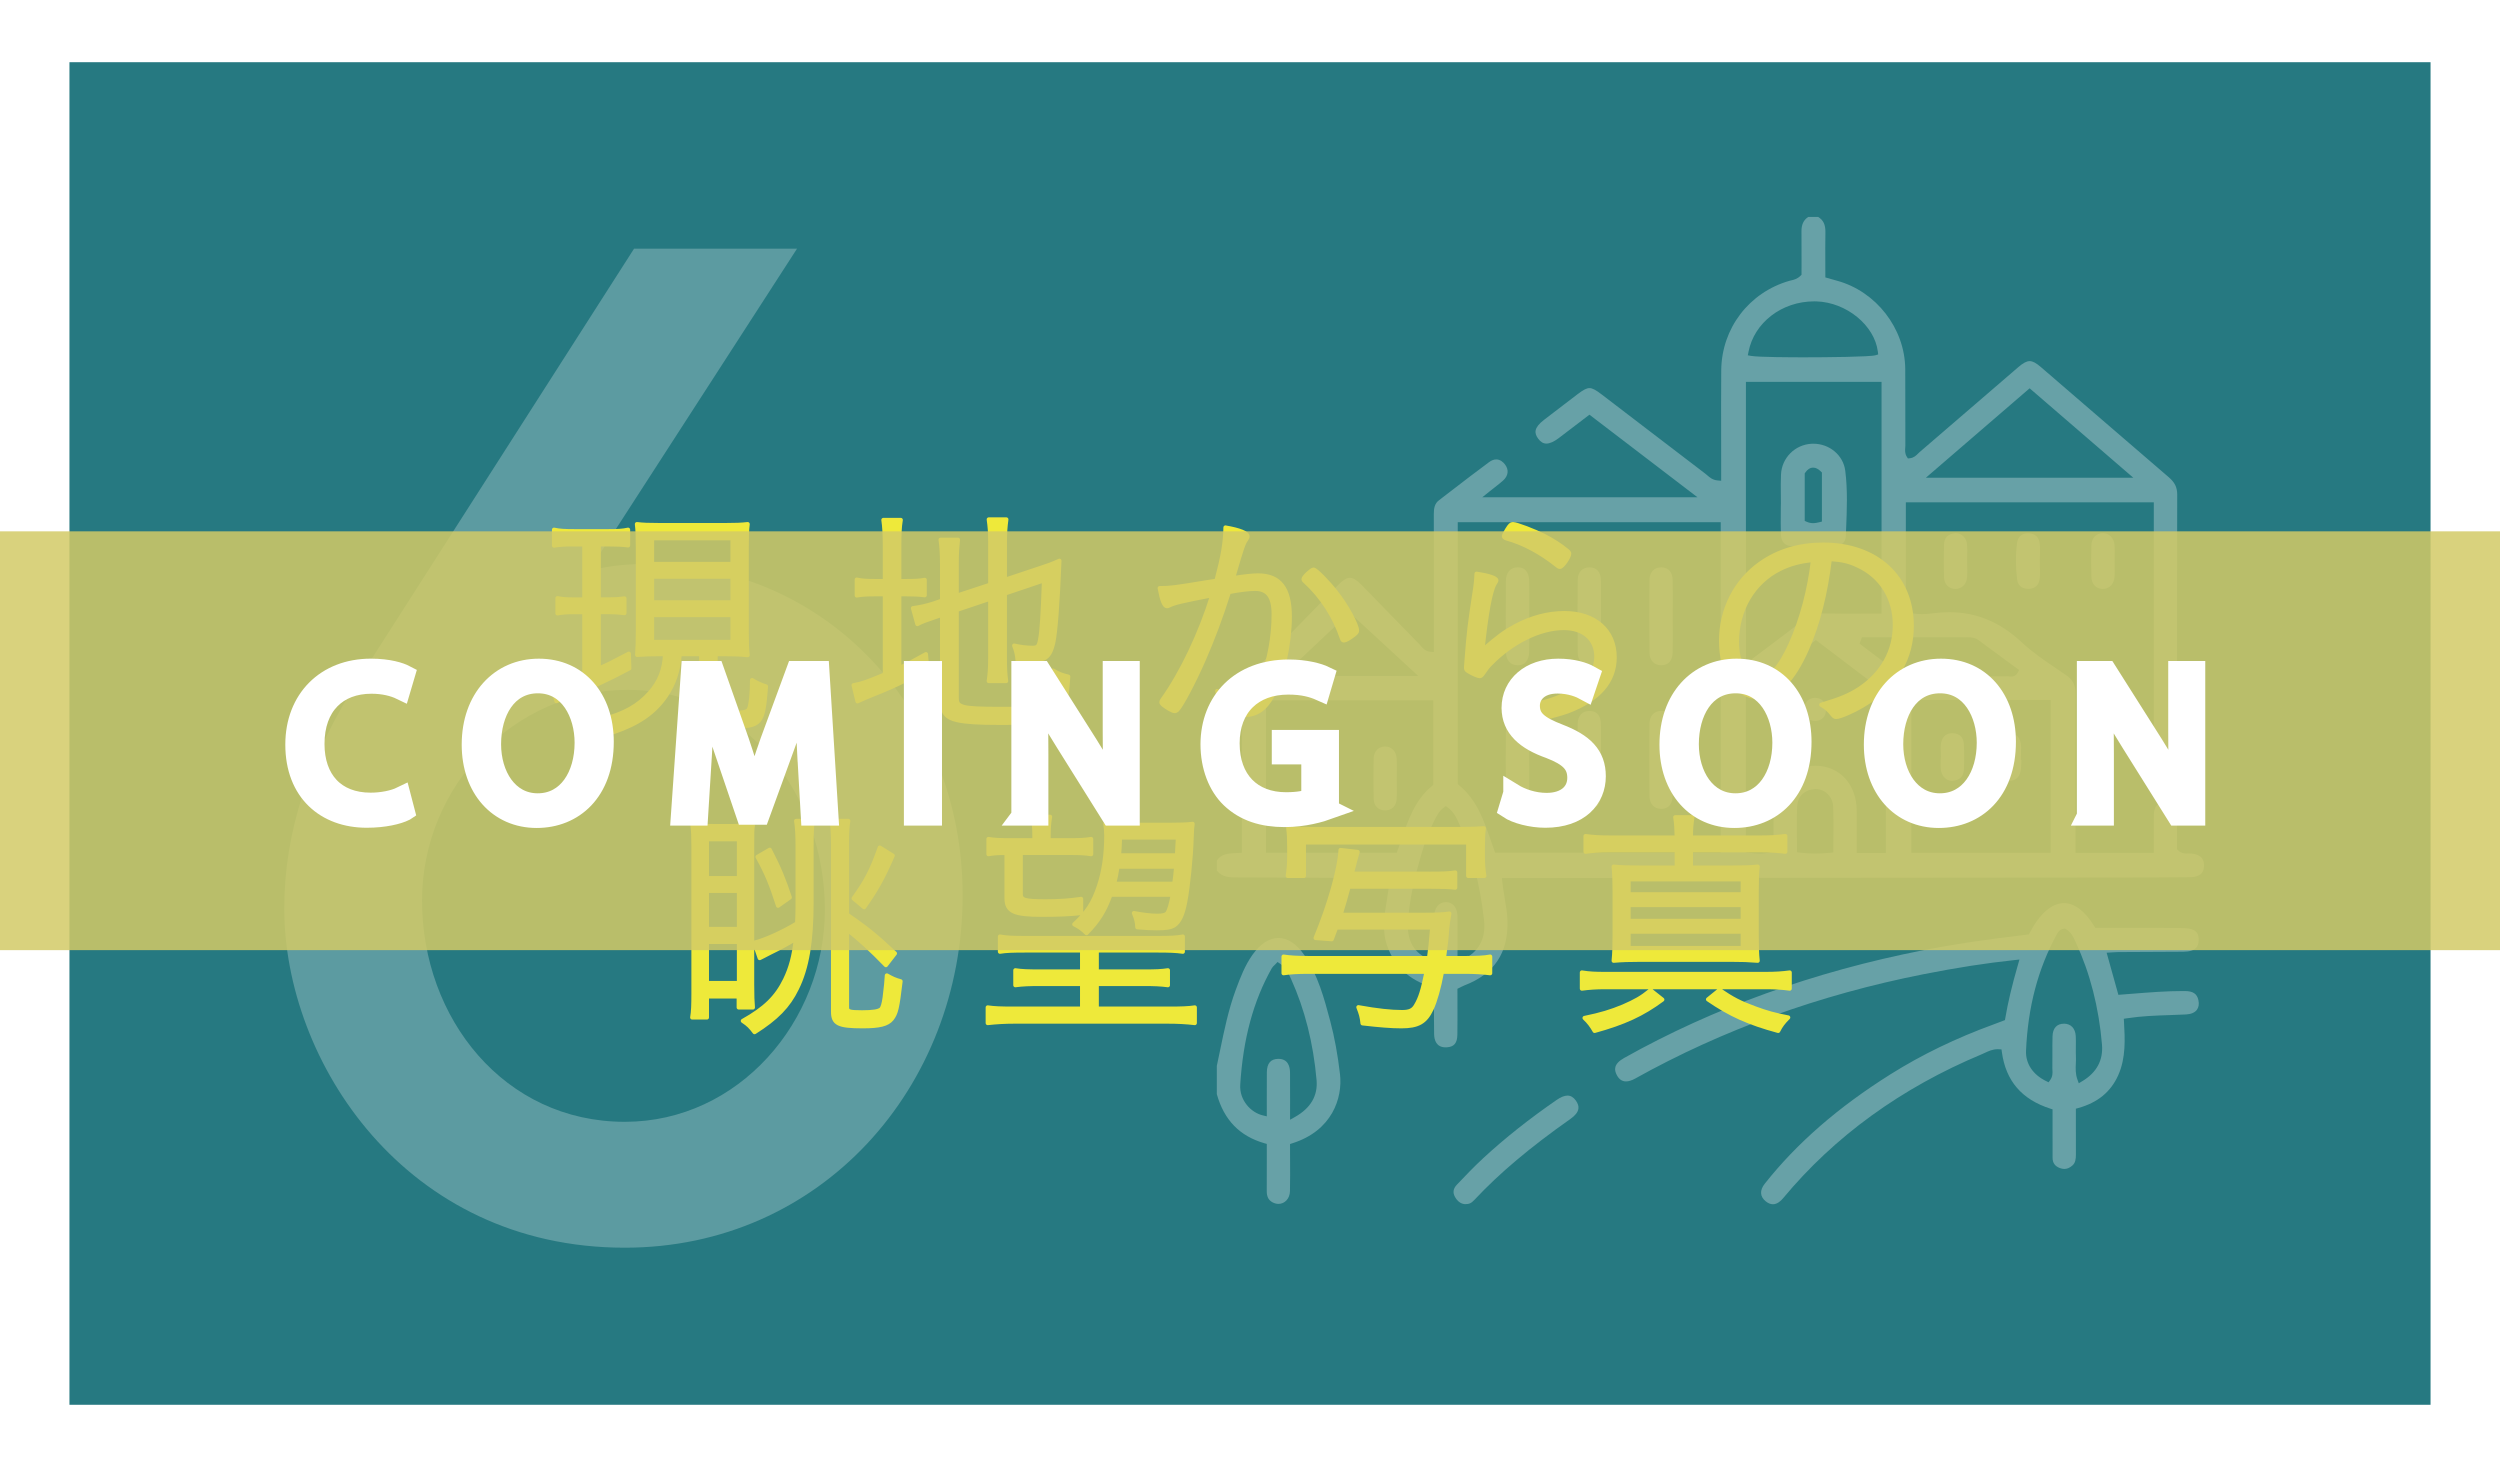 <?xml version="1.0" encoding="UTF-8"?>
<svg id="_レイヤー_1" data-name="レイヤー_1" xmlns="http://www.w3.org/2000/svg" width="208.929" height="123.81" version="1.1" viewBox="0 0 208.929 123.81">
  <!-- Generator: Adobe Illustrator 29.1.0, SVG Export Plug-In . SVG Version: 2.1.0 Build 142)  -->
  <rect width="208.929" height="123.81" fill="#fff"/>
  <rect x="5.804" y="5.198" width="197.321" height="112.202" fill="#267981"/>
  <g opacity=".25">
    <path d="M49.225,47.688c1.882-.443,3.211-.554,4.872-.554,14.949,0,26.354,12.292,26.354,27.683,0,16.057-11.849,29.455-28.237,29.455-18.382,0-28.458-15.613-28.458-28.348,0-6.312,1.993-12.623,6.422-19.488l22.812-35.656h13.62l-17.385,26.908ZM68.935,76.036c0-9.412-6.423-18.382-16.499-18.382-9.523,0-17.164,8.083-17.164,17.606,0,9.855,6.866,18.492,16.942,18.492,9.523,0,16.721-8.416,16.721-17.717Z" fill="#fff"/>
  </g>
  <g opacity=".3">
    <path d="M120.813,87.529c-.78 0-.954-.606-.962-1.114-.014-.843-.011-1.706-.008-2.541.001-.371.003-.743.003-1.118v-.201l-.192-.061c-1.912-.612-3.132-1.744-3.73-3.462-.441-1.268-.237-2.51-.021-3.825.075-.456.152-.928.199-1.395l.017-.169-.144-.091c-.251-.158-.491-.179-.672-.179-.068,0-.136.003-.203.007-.057.003-.112.006-.168.006l-.763-.005c-3.606-.024-7.334-.048-11.002-.053-.732-.001-1.167-.172-1.476-.585v-.812c.341-.562.897-.613,1.759-.649l.335-.014.001-4.213c.001-2.972.003-6.046-.008-9.069-.002-.609.156-1.03.529-1.409,1.562-1.585,3.142-3.204,4.67-4.769.957-.98,1.913-1.961,2.872-2.939.387-.395.693-.579.963-.579.271,0,.58.186.97.585.738.755,1.474,1.513,2.21,2.271.884.91,1.767,1.819,2.655,2.725.037.037.071.078.106.12.156.185.371.438.776.476l.301.028.001-3.732c.001-2.556.002-5.2-.005-7.8-.001-.494.071-.879.429-1.153.336-.257.671-.515,1.006-.773,1.038-.799,2.111-1.625,3.182-2.415.204-.151.407-.227.603-.227.334,0,.579.226.726.416.347.45.286.956-.163,1.355-.217.193-.447.372-.712.58-.129.101-.265.207-.41.323l-.613.491h17.99l-9.032-6.903-.94.718c-.558.427-1.089.833-1.623,1.237-.403.305-.752.46-1.036.46-.258 0-.481-.133-.683-.407-.34-.461-.385-.907.501-1.588.921-.707,1.843-1.413,2.767-2.117.503-.383.779-.526,1.016-.526.237,0,.51.141,1.005.519,1.217.929,2.433,1.86,3.649,2.791,1.68,1.286,3.361,2.573,5.044,3.855.05.038.099.081.148.124.2.175.45.394.862.429l.299.026v-1.117c0-.835-.001-1.669-.003-2.504-.003-1.836-.007-3.735.008-5.602.028-3.509,2.32-6.519,5.704-7.488.048-.014.098-.025.148-.036.226-.052.507-.116.778-.39l.08-.08v-.113c0-.327.001-.659.002-.995.002-.817.004-1.662-.006-2.504-.007-.578.169-.958.567-1.22h.823c.432.253.62.648.61,1.268-.014.836-.011,1.689-.008,2.513.001.354.003.709.003,1.066v.208l.476.136c.174.05.328.094.483.136,3.286.889,5.691,3.993,5.718,7.38.01,1.22.008,2.461.007,3.661-.001.914-.002,1.828.002,2.743 0.0.058-.005.116-.009.175-.017.217-.037.487.13.753l.093.147.173-.02c.328-.039.523-.236.681-.394.041-.041.081-.082.123-.118,1.894-1.627,3.785-3.257,5.677-4.887l2.555-2.201c.42-.362.709-.516.966-.516.253,0,.532.148.934.494,1.196,1.03,2.391,2.061,3.586,3.092,2.325,2.006,4.73,4.081,7.101,6.114.506.434.712.855.71,1.453-.016,5.359-.015,10.807-.013,16.076l.001,4.85c.001.103.001.199-.007.292-.046.547-.414.91-.937.924l-.031 0c-.532,0-.918-.377-.962-.938-.014-.181-.012-.365-.009-.56.001-.076.002-.153.002-.229l-0-19.766h-20.722v9.121l.195.06c.355.109.734.162,1.158.162.268,0,.556-.021.879-.066.472-.064.938-.097,1.385-.097,2.274,0,4.257.822,6.064,2.514.895.838,1.93,1.539,2.932,2.217.271.183.542.367.809.552.539.374.768.84.765,1.558-.012,2.968-.01,5.985-.008,8.903.001,1.032.001,4.37.001,4.37h6.541v-.276c0-.3-.001-.597-.002-.891-.002-.676-.004-1.314.004-1.963.009-.747.319-1.117.946-1.132l.037-0c.634,0,.946.376.955,1.148.008.638.006,1.28.004,1.901-.001.27-.002.537-.002.8v.116l.083.081c.245.239.503.27.7.27.046,0,.092-.002.137-.004.037-.002.073-.003.109-.003.016,0,.031 0.0.047.001,1.064.061,1.183.605,1.18,1.009-.003.413-.13.964-1.192.977-1.969.023-3.971.024-5.908.026l-.98.001c-12.624.012-25.249.024-37.874.035l-12.722.01.031.304c.05.487.129.954.206,1.407.108.635.209,1.235.227,1.846.079,2.689-1.099,4.46-3.6,5.413-.077.029-.144.064-.239.112-.051.026-.111.056-.187.093l-.155.075v.172c0,.353.001.71.002,1.07.003.845.006,1.718-.007,2.583-.011.705-.256,1.014-.846,1.066-.048.004-.096.006-.141.006ZM120.851,75.391c.569.009.926.443.953,1.162.006.166.005.338.004.505-.001.071-.001.143-.001.214v3.116l.388-.173c1.375-.615,2.007-1.768,1.827-3.334-.345-2.999-1.003-5.579-2.013-7.889l-.036-.082c-.215-.493-.458-1.052-.985-1.43l-.163-.116-.161.119c-.387.285-.585.678-.759,1.024l-.065.128c-.411.798-.754,1.701-1.082,2.844-.509,1.777-.995,3.696-1.098,5.689-.077,1.484.568,2.55,1.816,3.002l.369.134v-.393c0-.342-.001-.681-.002-1.018-.003-.792-.006-1.539.007-2.302.011-.717.407-1.199.984-1.199l.017 0ZM145.906,57.937v13.298l.244.028c.345.04.632.07.933.07.334,0,.639-.041.932-.124l.2-.057-.001-1.212c-.001-.73-.001-1.451.001-2.172.008-2.222,1.443-3.774,3.49-3.774l.021 0c2.019.01,3.435,1.557,3.442,3.762.003.737.002,1.473.001,2.223l-.001,1.305h2.437v-13.352l-5.849-4.443-5.851,4.448ZM151.745,65.944c-.034,0-.067.001-.101.004-.859.063-1.416.62-1.453,1.455-.037.834-.029,1.685-.021,2.508.003.354.007.711.007,1.069v.242l.24.031c.415.054.828.08,1.261.08.386,0,.795-.02,1.286-.065l.251-.022v-.252c0-.376.003-.744.006-1.106.007-.85.013-1.653-.018-2.465-.032-.829-.672-1.479-1.456-1.479ZM159.736,71.271h11.638v-12.777h-11.638v12.777ZM105.802,71.263h10.93l.065-.183c.096-.27.189-.54.282-.809.604-1.757,1.174-3.417,2.6-4.589l.101-.083v-7.07h-13.978v12.734ZM121.827,65.532l.101.083c1.478,1.214,2.051,2.864,2.657,4.611.099.285.197.569.3.852l.066.181h18.853v-27.62h-21.977v21.893ZM167.803,56.519c.021,0,.056.005.091.01.055.008.117.017.185.017.238,0,.428-.117.549-.337l.116-.212s-.785-.576-1.08-.791c-.758-.554-1.541-1.128-2.304-1.699-.305-.228-.631-.248-.913-.248l-.174.001c-.955-.001-1.905-.001-2.854-.001l-5.814 0-.197.534 1.0.757c.806.61,1.612,1.221,2.42,1.828.191.143.396.16.534.16.062,0,.125-.004.188-.008.05-.003.1-.007.149-.007,1.232.002,2.464.004,3.694.004,1.47,0,2.939-.002,4.409-.008h0ZM107.178,56.491h11.347l-5.736-5.29-5.611,5.29ZM145.911,55.456l.442-.334c.45-.34.889-.669,1.319-.99,1.028-.769,1.999-1.495,2.948-2.258.522-.419,1.061-.606,1.748-.606.028,0,.056 0.0.084.001.542.012,1.13.017,1.849.017.434,0,.87-.002,1.31-.004.448-.002.899-.004,1.357-.004h.276v-19.367h-11.333v23.546ZM160.951,39.923h17.33l-8.661-7.472-8.669,7.472ZM151.613,25.186c-2.712,0-5.021,1.781-5.492,4.235l-.053.274.275.049c.616.109,3.533.118,4.412.118,1.875,0,5.539-.036,5.988-.174l.221-.068-.029-.23c-.273-2.2-2.625-4.124-5.135-4.202-.063-.002-.126-.003-.189-.003Z" fill="#fff"/>
    <path d="M106.845,100.612c-.165,0-.33-.043-.49-.128-.349-.185-.496-.475-.491-.97.008-.86.007-1.707.005-2.603-.001-.364-.001-.732-.001-1.105v-.207l-.199-.057c-2.069-.595-3.37-1.936-3.977-4.1v-2.366c.092-.426.18-.853.268-1.28.348-1.685.708-3.428,1.313-5.069.401-1.087.783-2.058,1.392-2.922.653-.926,1.406-1.416,2.178-1.416.774,0,1.52.493,2.158,1.427,1.148,1.68,1.67,3.64,2.174,5.535.354,1.331.619,2.775.811,4.415.235,2.013-.667,4.735-3.982,5.78l-.193.061v.202c0,.369.002.742.004,1.116.004.862.009,1.753-.01,2.632-.013.602-.426,1.055-.96,1.055ZM106.84,88.49c.792,0,.965.625.97,1.15.008.758.006,1.522.005,2.33-.001.367-.002.744-.002,1.137v.472l.411-.232c1.311-.74,1.918-1.775,1.804-3.078-.269-3.077-.985-5.917-2.128-8.443l-.023-.052c-.194-.429-.413-.916-.918-1.251l-.193-.128-.159.169c-.034.036-.068.067-.1.098-.082.077-.166.157-.228.267-1.531,2.715-2.392,5.892-2.63,9.713-.082,1.31.892,2.336,1.881,2.571l.339.081v-.349c0-.336-.001-.671-.002-1.006-.002-.761-.004-1.547.005-2.318.008-.748.315-1.118.938-1.13l.031-0Z" fill="#fff"/>
    <path d="M148.165,100.641c-.198,0-.4-.083-.6-.245-.49-.398-.518-.921-.08-1.474,2.692-3.4,6.132-6.393,10.517-9.148,2.586-1.625,5.481-3.026,8.605-4.163.17-.062.339-.127.523-.197l.426-.162.027-.155c.231-1.356.552-2.706,1.072-4.513l.113-.393-.407.043c-2.392.254-4.809.63-7.604,1.181-8.701,1.718-16.811,4.652-24.105,8.723-.282.157-.538.237-.762.237-.336,0-.591-.179-.779-.547-.197-.385-.305-.893.616-1.41,7.465-4.188,15.881-7.219,25.013-9.01,2.484-.487,5.24-.9,8.674-1.301l.145-.017.067-.13c.832-1.604,1.848-2.487,2.863-2.487.883,0,1.76.67,2.537,1.939l.081.132,2.965-.001c.654,0,1.308 0,1.961.002l.72 0c.574,0,1.184.002,1.783.022,1.091.036,1.226.509,1.209,1.015-.015.469-.182.949-1.3.956-1.021.007-2.042.012-3.063.016-.789.004-1.578.008-2.367.012-.112.001-.221.008-.36.017-.074.005-.159.01-.258.016l-.342.019.981,3.52.225-.017c.325-.025.648-.05.97-.076,1.447-.115,2.813-.223,4.207-.223l.17.001c.669.004,1.002.231,1.116.757.071.329.026.611-.129.814-.176.23-.488.363-.902.385-.453.024-.916.039-1.364.054-1.161.039-2.361.079-3.591.269l-.247.038.014.25c.08,1.415.172,3.018-.485,4.477-.624,1.388-1.714,2.281-3.333,2.732l-.202.056-0,1.216c-.001.868-.001,1.739.002,2.611.001.392-.046.697-.283.911-.222.2-.446.298-.685.298-.121,0-.248-.026-.379-.076-.41-.159-.601-.431-.603-.858-.004-.9-.003-1.8-.002-2.716l.001-1.33-.191-.062c-2.392-.772-3.715-2.318-4.046-4.724l-.031-.225-.227-.013c-.031-.002-.062-.003-.092-.003-.423,0-.774.164-1.083.309-.086.04-.171.08-.257.116-6.711,2.803-12.296,6.853-16.599,12.036-.188.226-.487.496-.842.496ZM172.492,85.55c.573,0,.949.397.982,1.037.015.295.012.601.008.896-.003.289-.007.588.007.885.008.165-0.0.335-.008.514-.019.404-.04.862.132,1.334l.114.313.286-.17c1.208-.72,1.764-1.751,1.653-3.065-.26-3.091-.993-5.956-2.178-8.515l-.044-.096c-.171-.374-.364-.798-.802-1.038l-.084-.046-.094.016c-.349.058-.492.321-.569.462-1.572,2.874-2.415,6.057-2.576,9.73-.047,1.073.563,1.998,1.675,2.539l.211.103.135-.192c.218-.309.199-.611.185-.831-.003-.054-.007-.107-.006-.159.006-.383.004-.772.003-1.148-.002-.5-.004-1.017.011-1.523.019-.671.358-1.042.955-1.044h.004Z" fill="#fff"/>
    <path d="M122.425,100.632c-.331-.019-.626-.235-.832-.608-.199-.362-.147-.695.161-1.019.73-.77,1.448-1.519,2.216-2.228,1.8-1.663,3.804-3.251,6.125-4.857.346-.239.651-.36.907-.36.266,0,.494.136.695.416.179.249.248.477.211.698-.047.278-.267.557-.653.829-3.385,2.383-5.935,4.531-8.025,6.762-.294.313-.445.364-.804.368Z" fill="#fff"/>
    <path d="M169.493,49.21c-.522,0-.858-.29-.921-.794-.133-1.057-.131-2.09.004-3.07.068-.496.4-.781.91-.781.021,0,.043.001.064.002.541.025.857.326.914.869.033.313.025.631.016.967-.002.065-.003.13-.005.194l-.003 0-.004.262c0,.16.004.321.009.481.01.355.019.69-.018,1.021-.061.54-.381.833-.925.849l-.041.001Z" fill="#fff"/>
    <path d="M163.405,49.219c-.544-.006-.923-.4-.941-.981-.028-.855-.027-1.748.001-2.731.016-.564.325-.883.918-.946.029-.003.058-.005.087-.005.465,0,.868.405.917.921.03.316.022.634.015.971-.003.153-.007.305-.007.457v.276h.006c.001.052.002.105.003.157.007.318.013.619-.012.919-.047.567-.448.963-.975.963l-.011-0Z" fill="#fff"/>
    <path d="M175.706,49.218c-.543-.017-.906-.411-.925-1.005-.028-.875-.028-1.766 0-2.649.019-.587.39-.992.925-1.01l.034-.001c.533,0,.935.42.976,1.021.021.303.016.604.01.923-.002.144-.005.288-.005.431,0,.135.002.27.005.405.005.3.01.584-.01.868-.043.608-.436,1.017-.978,1.017l-.033-.001Z" fill="#fff"/>
    <path d="M138.824,67.596c-.596,0-.971-.418-.977-1.091-.019-1.953-.019-3.97-0-5.995.006-.677.381-1.098.979-1.098.783.008.954.621.963,1.133.012.694.009,1.402.006,2.087-.001.303-.002.606-.002.909,0,.294.001.588.002.882.003.667.005,1.356-.006,2.033-.009.513-.179,1.128-.944,1.141l-.021 0Z" fill="#fff"/>
    <path d="M126.819,55.599c-.6-.009-.962-.433-.968-1.135-.017-1.944-.017-3.933-0-5.913.006-.702.367-1.127.966-1.137l.023-0c.778,0,.951.64.959,1.177.01.673.008,1.359.005,2.022-.001.297-.002.595-.002.892,0,.296.001.593.002.889.002.664.005,1.351-.006,2.025-.008.538-.181,1.18-.959,1.18l-.021-0Z" fill="#fff"/>
    <path d="M132.83,55.598c-.576,0-.967-.408-.975-1.016-.026-2.04-.026-4.11-0-6.153.008-.615.39-1.013.974-1.013l.018 0c.593.009.928.385.943,1.058.016.715.012,1.443.008,2.148-.002.309-.003.617-.003.926,0,.304.002.609.003.913.004.682.007,1.388-.009,2.08-.016.674-.351,1.049-.945,1.057l-.015 0Z" fill="#fff"/>
    <path d="M138.827,55.598c-.576,0-.969-.413-.976-1.028-.023-1.894-.024-3.881-.004-6.074.006-.667.38-1.081.975-1.081l.029 0c.589.014.921.393.935,1.068.015.722.011,1.459.008,2.171-.001.301-.003.603-.003.904-0.0.309.001.617.003.926.003.678.007,1.379-.009,2.067-.016.662-.363,1.044-.952,1.046h-.005Z" fill="#fff"/>
    <path d="M132.83,67.597c-.599,0-.975-.426-.982-1.111-.02-2.13-.019-4.09.001-5.993.007-.665.381-1.078.976-1.078l.032 0c.752.019.922.593.932,1.072.015.71.012,1.434.008,2.135-.001.313-.003.627-.003.94 0.0.29.001.579.003.869.003.67.006,1.364-.007,2.044-.008.418-.143,1.121-.959,1.122h-.003Z" fill="#fff"/>
    <path d="M126.833,67.594c-.585,0-.968-.398-.976-1.014-.027-2.039-.027-4.109-0-6.152.008-.616.391-1.013.976-1.013l.017 0c.593.008.928.383.944,1.057.016.712.013,1.439.009,2.142-.002.311-.003.621-.003.932,0,.303.002.605.003.908.004.684.008,1.391-.009,2.084-.016.674-.352,1.049-.945,1.057l-.016 0Z" fill="#fff"/>
    <path d="M151.496,45.67c-.586,0-1.132-.005-1.668-.016-.647-.013-.973-.342-.995-1.007-.02-.595-.015-1.203-.01-1.791.001-.171.003-.343.003-.514h.001l.007-.276c0-.253-.003-.506-.006-.759-.007-.544-.013-1.107.013-1.656.065-1.384,1.161-2.487,2.548-2.565.052-.003.105-.004.157-.004,1.353,0,2.498.967,2.664,2.249.208,1.612.139,3.275.073,4.884l-.023.564c-.021.547-.372.866-.961.876-.645.01-1.235.015-1.802.015ZM151.525,39.081c-.247,0-.468.139-.654.413l-.048.07v3.967l.163.073c.174.078.349.116.535.116.191,0,.375-.04.53-.079l.208-.053v-4.102l-.082-.081c-.221-.219-.435-.325-.652-.325Z" fill="#fff"/>
    <path d="M109.838,67.726c-.574-.012-.918-.371-.943-.986-.045-1.127-.044-2.262.003-3.373.025-.592.401-.976.958-.98.533-0.0.912.378.995.987.005.036.007.076.007.125.001.419 0,1.342 0,1.342l-.005.276c0,.169.003.337.006.506.007.36.014.733-.013,1.091-.047.635-.415,1.014-.983,1.014l-.027-0Z" fill="#fff"/>
    <path d="M115.744,67.727c-.559-.004-.93-.383-.944-.965-.027-1.089-.028-2.227-.002-3.383.013-.573.397-.981.934-.993l.023-0c.55,0,.94.412.969,1.025.019.389.014.791.009,1.179-.002.169-.004.337-.005.506-0.0.181.002.362.005.544.005.375.011.763-.012,1.138-.036.577-.416.951-.968.951l-.009-0Z" fill="#fff"/>
    <path d="M163.117,65.259c-.465,0-.861-.408-.92-.95-.026-.238-.02-.483-.012-.742.001-.029.002-.058.002-.087l.004-0.0.016-.274c0-.122-.005-.244-.011-.367-.011-.254-.022-.493.018-.714.072-.388.291-.851.93-.851.028,0,.056.001.085.003.544.034.86.348.891.883.04.69.042,1.415.007,2.156-.027.569-.342.885-.936.939-.025.002-.05.003-.074.003Z" fill="#fff"/>
    <path d="M167.927,65.25c-.545-.002-.874-.289-.952-.83-.1-.694-.103-1.438-.009-2.272.061-.543.388-.852.919-.871.017-.001.033-.001.05-.001.664,0,.881.476.947.875.037.225.027.466.017.721-.005.122-.01.244-.01.365v.267l.045.001c-.001.042-.003.083-.004.125-.01.296-.019.575-.072.842-.1.502-.428.778-.923.778h-.006Z" fill="#fff"/>
    <path d="M151.691,60.251c-.536,0-.902-.381-.911-.947-.009-.587.342-.972.894-.982l.021-0c.546,0,.903.37.911.942.008.589-.343.977-.895.987l-.021 0Z" fill="#fff"/>
  </g>
  <g>
    <path d="M47.935,45.495c-.817,0-1.083.021-1.635.102v-1.328c.47.103.899.123,1.676.123h2.901c.735,0,1.144-.021,1.613-.123v1.309c-.511-.062-.898-.082-1.573-.082h-.878v4.598h.858c.612,0,.816-.021,1.287-.082v1.226c-.49-.062-.776-.082-1.287-.082h-.858v4.72c.694-.307,1.164-.531,2.513-1.246l.041,1.226c-1.716.919-3.208,1.614-5.026,2.31-.429.143-.756.285-1.062.429l-.408-1.369c.694-.122,1.471-.368,2.737-.858v-5.21h-.919c-.552,0-.879.021-1.328.103v-1.268c.449.082.715.104,1.328.104h.919v-4.598h-.898ZM55.147,54.669c-.817,0-1.246.02-1.899.061.04-.572.061-1.082.061-1.981v-6.946c0-.98-.021-1.492-.081-2.002.511.061.96.081,1.92.081h5.455c.92,0,1.328-.021,1.88-.081-.062.49-.081,1.062-.081,2.002v6.906c0,.959.02,1.512.081,2.043-.653-.062-.96-.082-1.92-.082h-.757v4.494c0,.368.103.409,1.41.409.96,0,1.287-.081,1.39-.347.143-.307.245-1.287.245-2.391.449.266.756.408,1.164.531-.245,3.188-.388,3.35-2.962,3.35-2.084,0-2.452-.203-2.452-1.266v-4.781h-1.798c-.103,1.389-.47,2.473-1.145,3.473-.96,1.41-2.288,2.33-4.393,3.045-.225-.408-.449-.695-.858-1.083,1.778-.47,2.942-1.124,3.883-2.187.837-.919,1.246-2.002,1.287-3.248h-.43ZM54.494,47.13h6.722v-2.146h-6.722v2.146ZM54.494,50.337h6.722v-2.145h-6.722v2.145ZM54.494,53.647h6.722v-2.248h-6.722v2.248Z" fill="#eee93a" stroke="#eee93a" stroke-linejoin="round" stroke-width=".348"/>
    <path d="M73.949,45.618c0-.92-.041-1.615-.122-2.166h1.45c-.102.613-.122,1.226-.122,2.186v2.922h.552c.797,0,1.185-.021,1.573-.102v1.287c-.491-.062-.899-.082-1.594-.082h-.531v6.17c.776-.367,1.144-.551,2.227-1.164l.103,1.205c-1.88,1.062-2.881,1.533-5.047,2.391-.225.102-.531.225-.776.348l-.327-1.349c.695-.122,1.145-.286,2.615-.899v-6.701h-.715c-.838,0-1.145.021-1.635.102v-1.328c.43.103.838.123,1.635.123h.715v-2.941ZM79.956,58.326c0,.47.123.612.593.756.47.122,1.328.163,3.146.163,2.778,0,3.596-.123,3.902-.551.266-.389.409-1.268.409-2.656.47.285.694.367,1.267.51-.245,3.637-.572,3.862-5.721,3.862-1.799,0-2.8-.062-3.556-.226-.919-.203-1.267-.633-1.267-1.593v-7.212l-.429.143c-1.062.367-1.206.408-1.635.633l-.368-1.328c.572-.081,1.083-.184,1.717-.388l.715-.245v-3.086c0-.816-.041-1.45-.122-2.002h1.45c-.062.572-.103,1.165-.103,1.941v2.738l2.8-.92v-3.637c0-.776-.041-1.246-.123-1.818h1.471c-.081.592-.122,1.145-.122,1.839v3.208l3.003-1.002c.634-.204.961-.326,1.554-.592-.144,3.656-.327,5.945-.512,6.824-.184.797-.388,1.144-.796,1.348-.307.144-.716.225-1.186.225-.225,0-.572-.02-1.001-.061-.041-.512-.123-.838-.286-1.246.531.122,1.042.184,1.512.184.449,0,.552-.103.654-.674.143-.716.225-2.166.326-4.965l-3.269,1.103v5.435c0,.777.021,1.268.103,1.88h-1.451c.082-.552.123-1.083.123-1.899v-4.986l-2.8.94v7.355Z" fill="#eee93a" stroke="#eee93a" stroke-linejoin="round" stroke-width=".348"/>
    <path d="M102.418,44.085c1.185.205,1.839.471,1.839.736,0,.081-.021.143-.123.285-.204.266-.367.736-.96,2.779-.062.204-.082.285-.123.429.899-.144,1.614-.225,2.084-.225,1.818,0,2.656,1.083,2.656,3.452,0,2.248-.612,5.068-1.43,6.58-.634,1.144-1.349,1.635-2.391,1.635-.634,0-1.472-.185-1.859-.389-.123-.082-.163-.143-.163-.368,0-.429-.082-.797-.226-1.246.776.47,1.369.653,2.023.653.776,0,1.287-.49,1.716-1.635.634-1.675.98-3.574.98-5.434,0-1.472-.49-2.125-1.553-2.125-.47,0-1.226.082-2.186.266-.675,2.145-1.349,3.922-2.125,5.7-.776,1.777-1.818,3.759-2.187,4.147-.062.061-.143.102-.225.102-.163,0-.634-.266-.96-.531-.103-.102-.144-.143-.144-.203,0-.062.021-.123.082-.205,1.614-2.247,3.188-5.578,4.168-8.744-2.615.51-3.146.633-3.596.857-.082.041-.144.062-.185.062-.225,0-.429-.49-.612-1.512.878,0,1.226-.041,3.923-.491q.266-.04.817-.122c.552-2.084.735-3.187.756-4.454ZM112.143,53.341c-.613-1.818-1.676-3.474-3.106-4.781-.081-.061-.102-.123-.102-.163,0-.163.674-.797.838-.797.184,0,1.185,1.001,1.879,1.899.879,1.104,1.758,2.718,1.758,3.209,0,.102-.062.184-.266.347-.368.286-.695.47-.817.47-.082,0-.144-.041-.184-.184Z" fill="#eee93a" stroke="#eee93a" stroke-linejoin="round" stroke-width=".348"/>
    <path d="M125.052,48.499c0,.061-.041.122-.143.285-.348.593-.695,2.432-1.021,5.558,1.368-1.185,1.818-1.512,2.758-2.022,1.328-.715,2.738-1.083,4.086-1.083,2.555,0,4.209,1.45,4.209,3.698,0,2.022-1.328,3.534-3.923,4.516-1.205.429-3.33.898-4.209.898-.204,0-.286-.082-.49-.408-.163-.287-.307-.449-.653-.715,2.35-.226,3.779-.553,5.251-1.247,1.594-.735,2.492-1.839,2.492-3.105,0-1.45-1.062-2.391-2.717-2.391-1.982,0-4.353,1.165-6.15,3.024-.225.225-.307.347-.593.756-.122.184-.204.244-.286.244-.143,0-.612-.203-.939-.408-.184-.102-.204-.163-.204-.326,0-.041.021-.225.041-.553.184-2.431.266-3.043.653-5.598.103-.572.164-1.145.184-1.676.981.144,1.655.368,1.655.553ZM129.077,44.8c.674.348,1.349.777,1.839,1.186.184.143.225.204.225.286,0,.286-.572,1.103-.776,1.103-.062,0-.123-.02-.184-.081-1.431-1.144-2.841-1.9-4.312-2.309-.123-.041-.184-.103-.184-.185,0-.061.102-.266.266-.531.245-.388.326-.469.49-.469.307,0,1.839.592,2.636,1Z" fill="#eee93a" stroke="#eee93a" stroke-linejoin="round" stroke-width=".348"/>
    <path d="M151.023,54.22c-1.185,2.696-2.533,4.045-4.065,4.045-.899,0-1.736-.511-2.309-1.389-.511-.757-.817-2.023-.817-3.311,0-2.615,1.205-5.006,3.289-6.477,1.472-1.043,3.229-1.573,5.251-1.573,4.454,0,7.396,2.696,7.396,6.783,0,2.696-1.267,4.883-3.76,6.456-.878.572-2.206,1.164-2.554,1.164-.122,0-.204-.061-.348-.244-.245-.327-.511-.553-.898-.777,1.573-.469,2.329-.775,3.208-1.348,1.899-1.268,2.941-3.146,2.941-5.312,0-2.248-1.144-4.086-3.126-4.985-.694-.327-1.287-.47-2.309-.531-.348,2.881-.98,5.394-1.9,7.499ZM148.735,47.558c-2.206,1.103-3.575,3.412-3.575,6.089,0,1.838.756,3.146,1.839,3.146.857,0,1.777-1.021,2.656-2.983.919-2.063,1.573-4.515,1.859-7.008-1.062.103-1.921.327-2.779.756Z" fill="#eee93a" stroke="#eee93a" stroke-linejoin="round" stroke-width=".348"/>
    <path d="M57.851,85.032c.082-.49.103-1.021.103-2.084v-12.198c0-.837-.021-1.308-.082-1.757.49.041.675.041,1.717.041h1.695q1.287-.021,1.635-.041c-.062.286-.062.674-.062,1.695v11.585c0,.981.021,1.431.062,1.921h-1.185v-.92h-2.656v1.758h-1.227ZM59.078,73.386h2.677v-3.248h-2.677v3.248ZM59.078,77.636h2.677v-3.188h-2.677v3.188ZM59.078,82.151h2.677v-3.434h-2.677v3.434ZM63.042,78.78c.816-.185,2.37-.879,3.575-1.615.021-.51.041-.857.041-1.409v-4.985c0-1.021-.041-1.635-.123-2.166h1.39c-.082.49-.103,1.043-.103,2.105v4.678c0,3.27-.367,5.496-1.226,7.233-.715,1.471-1.696,2.472-3.535,3.637-.326-.429-.511-.634-.98-.94,1.859-1.041,2.819-1.981,3.535-3.453.47-.98.735-1.94.898-3.412-.694.43-1.389.797-2.145,1.165q-.348.185-.593.307-.144.082-.286.144l-.449-1.287ZM64.329,71.015c.817,1.573,1.205,2.554,1.675,3.984l-.98.694c-.572-1.777-.939-2.676-1.716-4.086l1.021-.593ZM70.785,84.174c0,.368.184.429,1.267.429.92,0,1.369-.082,1.573-.245.144-.144.225-.429.307-.98q.163-1.308.184-1.859c.43.245.695.368,1.145.49-.266,2.247-.368,2.677-.735,3.146-.368.45-1.021.612-2.432.612-2.043,0-2.473-.225-2.473-1.225v-13.976c0-.838-.04-1.45-.122-1.962h1.39c-.082.552-.103,1.062-.103,2.002v5.824c1.655,1.144,2.391,1.736,4.005,3.248l-.756.98c-1.206-1.246-2.289-2.247-3.249-2.963v6.478ZM71.337,75.081c1.062-1.471,1.512-2.35,2.186-4.249l1.083.674c-.837,1.921-1.368,2.86-2.39,4.312l-.879-.736Z" fill="#eee93a" stroke="#eee93a" stroke-linejoin="round" stroke-width=".348"/>
    <path d="M85.733,79.433c-1.124,0-1.655.021-2.166.103v-1.268c.552.103,1.042.123,2.166.123h10.992c1.083,0,1.594-.021,2.125-.123v1.268c-.572-.082-1.124-.103-2.125-.103h-5.067v1.757h3.902c1.083,0,1.492-.02,2.043-.102v1.246c-.633-.082-1.144-.103-2.043-.103h-3.902v2.063h6.027c1.042,0,1.635-.02,2.166-.102v1.307c-.694-.081-1.431-.122-2.248-.122h-12.83c-.776,0-1.492.041-2.228.122v-1.307c.531.082,1.145.102,2.146.102h5.741v-2.063h-3.494c-.919,0-1.45.021-2.084.103v-1.246c.531.082,1.021.102,2.084.102h3.494v-1.757h-4.699ZM89.473,70.219c.797,0,1.226-.021,1.716-.103v1.268c-.49-.082-.96-.103-1.716-.103h-4.168v3.433c0,.511.326.613,2.084.613,1.144,0,2.022-.062,2.962-.205v1.186c-.96.102-1.961.143-3.269.143-2.35,0-2.963-.285-2.963-1.389v-3.78c-.715,0-1.083.021-1.512.103v-1.268c.47.082.939.103,1.736.103h2.104v-.388c0-.593-.041-1.104-.122-1.574h1.43c-.082.512-.122.92-.122,1.574v.388h1.839ZM92.803,74.775c-.49,1.368-1.021,2.206-2.003,3.208-.306-.307-.571-.512-1.021-.736,1.062-.98,1.594-1.777,2.064-3.207.408-1.227.612-2.615.612-4.25,0-.286-.041-.695-.082-.939.43.061,1.104.081,1.9.081h3.453c.879,0,1.471-.021,1.941-.081-.041.306-.062.51-.082,1.185-.041,1.594-.307,4.147-.531,5.312-.204,1.084-.49,1.696-.92,1.982-.306.184-.653.245-1.471.245-.429,0-.939-.021-1.614-.081-.021-.45-.102-.757-.286-1.186.756.143,1.41.225,1.941.225.47,0,.715-.061.858-.225.143-.205.306-.736.449-1.532h-5.21ZM93.395,72.425c-.123.736-.144.859-.286,1.432h5.025c.082-.594.103-.757.164-1.432h-4.903ZM98.441,69.994h-4.842c-.021.756-.041,1.021-.082,1.491h4.843l.081-1.491Z" fill="#eee93a" stroke="#eee93a" stroke-linejoin="round" stroke-width=".348"/>
    <path d="M119.491,73.018c1.124,0,1.594-.021,2.125-.103v1.267c-.552-.062-1.124-.082-2.125-.082h-6.783c-.245.899-.348,1.309-.675,2.35h7.11c.879,0,1.492-.02,1.982-.102-.062.266-.164.98-.185,1.287-.04.694-.122,1.389-.266,2.432h1.696c1.062,0,1.614-.021,2.166-.123v1.389c-.634-.081-1.287-.122-2.166-.122h-1.859c-.266,1.41-.552,2.411-.879,3.126-.511,1.083-1.123,1.43-2.513,1.43-.858,0-1.839-.081-3.249-.244-.061-.552-.122-.777-.347-1.349,1.573.286,2.737.408,3.657.408.612,0,.919-.143,1.144-.53.389-.654.572-1.268.899-2.841h-9.808c-1.001,0-1.613.041-2.145.122v-1.389c.511.082,1.144.123,2.145.123h10.012c.103-.797.164-1.246.266-2.555h-8.029l-.368.98-1.349-.102c1.165-2.799,2.023-5.844,2.084-7.355l1.431.164q-.123.367-.49,1.818h6.518ZM107.62,73.202c.082-.512.123-1.002.123-1.635v-.776c0-.694-.021-1.144-.082-1.573.449.041.92.062,1.839.062h12.627c.919,0,1.409-.021,1.88-.062-.062.408-.082.838-.082,1.553v.817c0,.653.041,1.144.123,1.614h-1.349v-2.799h-13.73v2.799h-1.349Z" fill="#eee93a" stroke="#eee93a" stroke-linejoin="round" stroke-width=".348"/>
    <path d="M149.567,82.621c-.593-.082-1.227-.123-1.982-.123h-13.403c-.797,0-1.368.041-1.981.123v-1.349c.633.102,1.124.123,1.981.123h13.342c.858,0,1.431-.041,2.044-.123v1.349ZM138.922,83.54c-1.654,1.227-3.208,1.941-5.659,2.615-.245-.429-.47-.735-.838-1.082,1.39-.287,2.187-.531,3.229-.961,1.021-.449,1.512-.715,2.288-1.349l.98.776ZM140.128,69.994c-.021-.817-.041-1.165-.123-1.696h1.431c-.082.531-.123.858-.123,1.696h5.803c.858,0,1.471-.041,2.084-.122v1.307c-.654-.081-1.246-.122-2.084-.122h-5.803v1.45h3.33c1.021,0,1.717-.02,2.248-.082-.062.572-.082,1.145-.082,2.105v3.656c0,.961.021,1.533.082,2.105-.776-.062-1.247-.082-2.248-.082h-7.519c-1.001,0-1.532.021-2.268.082.062-.634.081-1.227.081-2.105v-3.656c0-.879-.02-1.471-.081-2.105.531.062,1.226.082,2.268.082h3.004v-1.45h-5.578c-.879,0-1.451.041-2.043.122v-1.307c.592.081,1.144.122,2.043.122h5.578ZM136.102,74.734h9.541v-1.247h-9.541v1.247ZM136.102,76.962h9.541v-1.328h-9.541v1.328ZM136.102,79.229h9.541v-1.369h-9.541v1.369ZM143.703,82.743c1.083.736,1.695,1.062,2.983,1.533.939.347,1.593.531,2.758.756-.408.408-.613.674-.838,1.123-2.472-.674-3.984-1.348-5.863-2.635l.96-.777Z" fill="#eee93a" stroke="#eee93a" stroke-linejoin="round" stroke-width=".348"/>
  </g>
  <rect x="-.071" y="44.405" width="209" height="35" fill="#d2ca66" opacity=".85"/>
  <g>
    <path d="M33.853,67.792c-.576.288-1.729.576-3.205.576-3.421,0-5.995-2.161-5.995-6.141,0-3.799,2.574-6.373,6.338-6.373,1.513,0,2.467.323,2.881.54l-.378,1.278c-.595-.288-1.44-.505-2.449-.505-2.845,0-4.735,1.819-4.735,5.006,0,2.971,1.711,4.88,4.663,4.88.955,0,1.927-.198,2.557-.505l.324,1.243Z" fill="#fff" stroke="#fff" stroke-miterlimit="10" stroke-width="1.618"/>
    <path d="M50.485,61.994c0,4.177-2.538,6.392-5.636,6.392-3.205,0-5.455-2.484-5.455-6.158,0-3.853,2.395-6.373,5.636-6.373,3.312,0,5.455,2.538,5.455,6.14ZM41.068,62.192c0,2.593,1.405,4.915,3.871,4.915,2.485,0,3.89-2.287,3.89-5.042,0-2.412-1.261-4.933-3.871-4.933-2.593,0-3.89,2.395-3.89,5.06Z" fill="#fff" stroke="#fff" stroke-miterlimit="10" stroke-width="1.618"/>
    <path d="M67.425,62.858c-.09-1.692-.198-3.728-.181-5.24h-.054c-.414,1.423-.918,2.936-1.53,4.609l-2.143,5.888h-1.188l-1.963-5.779c-.576-1.711-1.062-3.277-1.404-4.718h-.036c-.036,1.513-.126,3.548-.233,5.366l-.324,5.203h-1.495l.847-12.136h1.999l2.07,5.87c.504,1.494.918,2.827,1.225,4.087h.054c.306-1.224.738-2.557,1.278-4.087l2.16-5.87h1.999l.756,12.136h-1.53l-.306-5.329Z" fill="#fff" stroke="#fff" stroke-miterlimit="10" stroke-width="1.618"/>
    <path d="M77.915,56.052v12.136h-1.566v-12.136h1.566Z" fill="#fff" stroke="#fff" stroke-miterlimit="10" stroke-width="1.618"/>
    <path d="M85.33,68.187v-12.136h1.711l3.889,6.141c.9,1.422,1.603,2.7,2.179,3.942l.036-.018c-.144-1.62-.18-3.097-.18-4.987v-5.078h1.477v12.136h-1.585l-3.853-6.157c-.847-1.351-1.657-2.737-2.27-4.052l-.054.019c.09,1.53.126,2.988.126,5.005v5.186h-1.477Z" fill="#fff" stroke="#fff" stroke-miterlimit="10" stroke-width="1.618"/>
    <path d="M111.092,67.647c-.702.252-2.089.666-3.728.666-1.837,0-3.349-.468-4.537-1.603-1.044-1.008-1.692-2.629-1.692-4.519.018-3.619,2.503-6.267,6.571-6.267,1.405,0,2.503.307,3.025.559l-.378,1.278c-.648-.288-1.459-.522-2.683-.522-2.953,0-4.88,1.837-4.88,4.88,0,3.079,1.854,4.897,4.682,4.897,1.026,0,1.729-.145,2.088-.324v-3.619h-2.466v-1.261h3.997v5.834Z" fill="#fff" stroke="#fff" stroke-miterlimit="10" stroke-width="1.618"/>
    <path d="M126.441,66.279c.702.432,1.729.792,2.809.792,1.603,0,2.539-.846,2.539-2.07,0-1.135-.648-1.783-2.287-2.413-1.98-.702-3.205-1.729-3.205-3.438,0-1.891,1.567-3.295,3.926-3.295,1.242,0,2.143.288,2.683.594l-.432,1.278c-.396-.216-1.207-.576-2.305-.576-1.657,0-2.287.99-2.287,1.818,0,1.135.738,1.692,2.413,2.341,2.053.792,3.097,1.782,3.097,3.565,0,1.872-1.387,3.493-4.249,3.493-1.171,0-2.449-.343-3.098-.774l.396-1.314Z" fill="#fff" stroke="#fff" stroke-miterlimit="10" stroke-width="1.618"/>
    <path d="M150.583,61.994c0,4.177-2.538,6.392-5.636,6.392-3.205,0-5.455-2.484-5.455-6.158,0-3.853,2.395-6.373,5.636-6.373,3.312,0,5.455,2.538,5.455,6.14ZM141.166,62.192c0,2.593,1.405,4.915,3.871,4.915,2.485,0,3.89-2.287,3.89-5.042,0-2.412-1.261-4.933-3.871-4.933-2.593,0-3.89,2.395-3.89,5.06Z" fill="#fff" stroke="#fff" stroke-miterlimit="10" stroke-width="1.618"/>
    <path d="M167.665,61.994c0,4.177-2.538,6.392-5.636,6.392-3.205,0-5.455-2.484-5.455-6.158,0-3.853,2.395-6.373,5.636-6.373,3.312,0,5.455,2.538,5.455,6.14ZM158.248,62.192c0,2.593,1.405,4.915,3.871,4.915,2.485,0,3.89-2.287,3.89-5.042,0-2.412-1.261-4.933-3.871-4.933-2.593,0-3.89,2.395-3.89,5.06Z" fill="#fff" stroke="#fff" stroke-miterlimit="10" stroke-width="1.618"/>
    <path d="M174.376,68.187v-12.136h1.711l3.889,6.141c.9,1.422,1.603,2.7,2.179,3.942l.036-.018c-.144-1.62-.18-3.097-.18-4.987v-5.078h1.477v12.136h-1.585l-3.854-6.157c-.846-1.351-1.656-2.737-2.269-4.052l-.054.019c.09,1.53.126,2.988.126,5.005v5.186h-1.477Z" fill="#fff" stroke="#fff" stroke-miterlimit="10" stroke-width="1.618"/>
  </g>
</svg>
